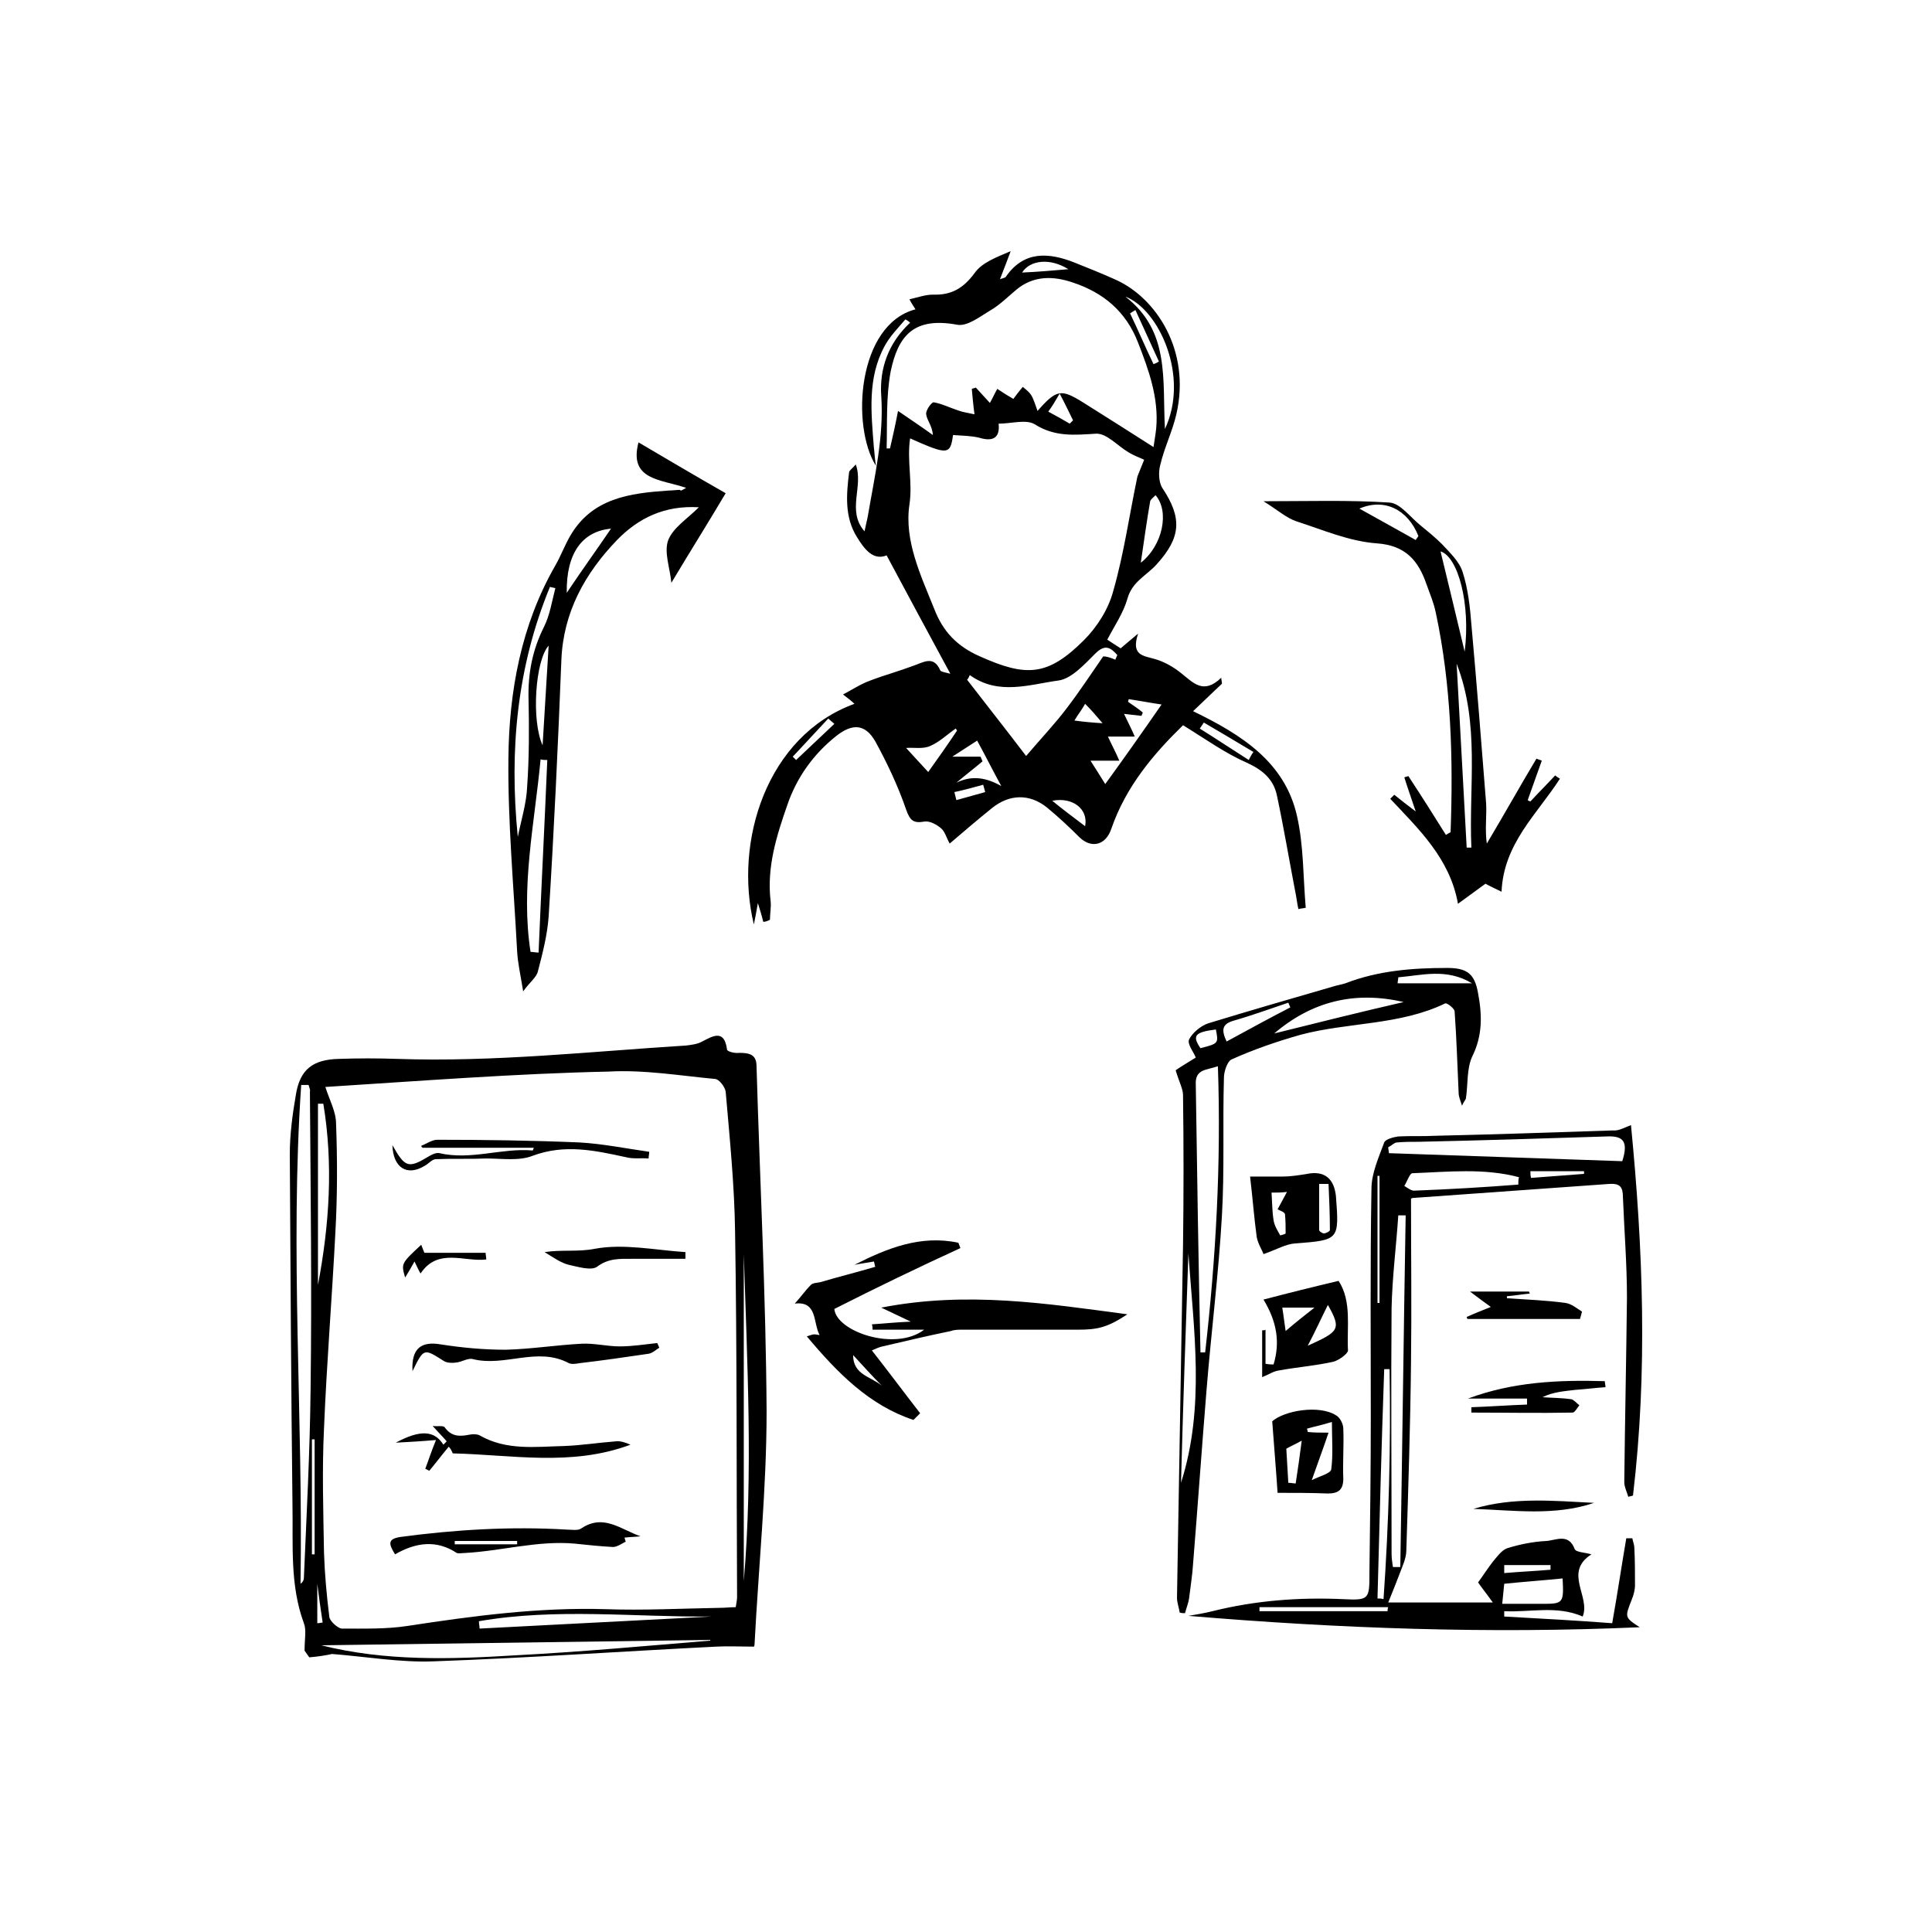 <svg width="100" height="100" viewBox="0 0 100 100" fill="none" xmlns="http://www.w3.org/2000/svg">
<path d="M39.505 47.713C39.436 47.401 39.332 47.09 39.228 46.744C39.158 47.159 39.089 47.505 39.02 47.851C37.978 43.56 39.679 38.091 44.226 36.43C44.087 36.292 43.948 36.188 43.636 35.946C44.157 35.669 44.573 35.392 45.059 35.219C45.788 34.942 46.551 34.734 47.28 34.458C47.801 34.284 48.322 33.904 48.669 34.7C48.703 34.769 48.912 34.803 49.189 34.873C48.044 32.762 47.003 30.823 45.892 28.747C45.198 29.024 44.747 28.436 44.365 27.813C43.705 26.774 43.809 25.598 43.948 24.456C43.948 24.352 44.122 24.248 44.295 24.04C44.712 25.182 43.809 26.428 44.747 27.501C44.816 27.155 44.885 26.913 44.92 26.705C45.267 24.663 45.753 22.621 45.614 20.51C45.51 19.056 45.996 17.741 47.107 16.703C47.037 16.634 46.933 16.565 46.864 16.53C46.482 16.98 46.066 17.395 45.788 17.914C44.885 19.576 45.094 21.375 45.233 23.175C45.267 23.417 45.267 23.66 45.337 24.109C44.052 22.067 44.365 16.807 47.385 16.011C47.28 15.838 47.176 15.7 47.072 15.492C47.523 15.388 47.905 15.25 48.287 15.25C49.224 15.284 49.849 14.938 50.439 14.142C50.821 13.588 51.584 13.312 52.313 13C52.14 13.45 51.966 13.934 51.758 14.454C51.931 14.384 52.036 14.384 52.07 14.315C53.008 12.965 54.292 13.069 55.611 13.588C56.305 13.865 56.999 14.142 57.693 14.454C59.845 15.388 61.65 18.157 60.887 21.445C60.678 22.344 60.262 23.175 60.053 24.075C59.949 24.456 59.984 24.975 60.158 25.252C61.199 26.809 61.13 27.813 59.88 29.197C59.359 29.785 58.596 30.097 58.353 30.997C58.145 31.723 57.693 32.381 57.312 33.108C57.52 33.246 57.728 33.385 58.006 33.558C58.249 33.35 58.492 33.142 58.908 32.796C58.526 33.938 59.186 33.938 59.776 34.111C60.262 34.25 60.748 34.527 61.13 34.838C61.754 35.323 62.275 35.98 63.212 35.08C63.212 35.184 63.247 35.288 63.247 35.392C62.796 35.807 62.344 36.257 61.754 36.811C64.253 38.022 66.51 39.441 67.134 42.244C67.481 43.767 67.447 45.394 67.585 46.986C67.447 47.02 67.308 47.02 67.204 47.055C67.134 46.744 67.1 46.398 67.03 46.086C66.718 44.459 66.44 42.798 66.093 41.172C65.919 40.341 65.364 39.856 64.531 39.476C63.42 38.991 62.414 38.264 61.234 37.538C59.741 38.991 58.283 40.687 57.52 42.902C57.242 43.733 56.513 43.94 55.888 43.352C55.333 42.798 54.778 42.279 54.188 41.794C53.285 41.068 52.244 41.102 51.341 41.829C50.612 42.417 49.884 43.04 49.155 43.663C48.981 43.352 48.912 43.04 48.703 42.867C48.495 42.694 48.148 42.487 47.87 42.521C47.28 42.625 47.107 42.487 46.899 41.898C46.482 40.687 45.927 39.51 45.302 38.368C44.781 37.468 44.122 37.434 43.289 38.091C42.109 39.026 41.241 40.237 40.755 41.656C40.2 43.248 39.679 44.875 39.887 46.64C39.922 46.951 39.852 47.297 39.852 47.609C39.714 47.678 39.61 47.713 39.505 47.713ZM59.221 23.798C59.012 23.694 58.7 23.59 58.422 23.417C57.832 23.071 57.277 22.414 56.721 22.448C55.611 22.517 54.604 22.621 53.563 21.964C53.112 21.687 52.348 21.929 51.688 21.929C51.758 22.587 51.48 22.898 50.682 22.656C50.265 22.552 49.779 22.552 49.328 22.517C49.189 23.556 49.051 23.556 47.107 22.691C46.933 23.833 47.246 24.975 47.072 26.117C46.794 27.986 47.662 29.785 48.356 31.516C48.808 32.692 49.536 33.454 50.717 33.973C53.112 35.046 54.222 35.011 56.097 33.142C56.791 32.45 57.381 31.516 57.624 30.581C58.179 28.643 58.457 26.636 58.873 24.663C58.977 24.386 59.116 24.075 59.221 23.798ZM45.892 23.21C45.961 23.21 45.996 23.21 46.066 23.21C46.204 22.621 46.343 21.998 46.482 21.271C47.037 21.652 47.662 22.067 48.287 22.517C48.252 22.033 47.975 21.756 47.94 21.445C47.905 21.237 48.218 20.822 48.322 20.822C48.738 20.891 49.155 21.099 49.571 21.237C49.849 21.341 50.127 21.375 50.439 21.445C50.37 20.925 50.335 20.51 50.3 20.129C50.37 20.095 50.439 20.095 50.508 20.06C50.751 20.337 50.994 20.579 51.237 20.856C51.376 20.614 51.48 20.372 51.619 20.129C51.931 20.337 52.209 20.51 52.452 20.648C52.626 20.406 52.764 20.233 52.938 20.026C53.112 20.164 53.285 20.302 53.389 20.476C53.528 20.718 53.597 20.995 53.702 21.271C54.673 20.164 54.916 20.129 55.992 20.787C57.207 21.548 58.457 22.344 59.706 23.14C59.741 22.863 59.811 22.517 59.845 22.171C59.984 20.614 59.464 19.16 58.908 17.741C58.283 16.115 57.103 15.146 55.541 14.627C54.535 14.28 53.493 14.246 52.591 15.007C52.14 15.388 51.723 15.803 51.237 16.08C50.717 16.392 50.057 16.911 49.536 16.807C47.28 16.392 46.482 17.395 46.1 19.23C45.857 20.545 45.927 21.895 45.892 23.21ZM57.728 34.146C57.763 34.077 57.797 33.973 57.832 33.904C57.485 33.523 57.207 33.315 56.687 33.834C56.131 34.388 55.472 35.115 54.812 35.219C53.285 35.426 51.688 36.015 50.196 34.942C50.161 35.011 50.127 35.115 50.057 35.184C51.099 36.534 52.14 37.849 53.112 39.13C53.875 38.23 54.604 37.468 55.229 36.638C55.888 35.773 56.478 34.873 57.103 33.973C57.277 33.973 57.485 34.042 57.728 34.146ZM58.735 38.126C58.214 38.126 57.797 38.126 57.346 38.126C57.52 38.507 57.728 38.887 57.936 39.372C57.346 39.372 56.93 39.372 56.444 39.372C56.687 39.753 56.93 40.133 57.207 40.583C58.214 39.199 59.116 37.918 60.123 36.465C59.429 36.361 58.908 36.257 58.422 36.188C58.422 36.222 58.388 36.292 58.388 36.326C58.63 36.499 58.908 36.672 59.151 36.88C59.116 36.949 59.116 36.984 59.082 37.053C58.804 37.019 58.492 36.984 58.179 36.949C58.388 37.399 58.561 37.711 58.735 38.126ZM60.297 22.206C61.581 19.472 59.984 16.011 58.249 15.353C60.574 17.153 60.158 19.645 60.297 22.206ZM59.047 29.128C60.192 28.228 60.539 26.463 59.811 25.632C59.706 25.736 59.568 25.84 59.533 25.944C59.359 26.947 59.221 27.951 59.047 29.128ZM49.294 39.164C49.953 39.164 50.335 39.164 50.751 39.164C50.786 39.233 50.821 39.337 50.855 39.407C50.404 39.787 49.953 40.133 49.502 40.514C50.335 40.099 51.099 40.272 51.827 40.687C51.411 39.926 51.029 39.164 50.578 38.334C50.161 38.611 49.814 38.818 49.294 39.164ZM49.536 37.815C49.502 37.78 49.502 37.745 49.467 37.711C49.016 38.022 48.634 38.403 48.148 38.611C47.766 38.784 47.315 38.68 46.899 38.714C47.315 39.164 47.662 39.545 48.044 39.96C48.565 39.233 49.051 38.541 49.536 37.815ZM64.635 39.337C64.705 39.199 64.774 39.06 64.878 38.922C64.01 38.403 63.143 37.884 62.31 37.399C62.24 37.503 62.171 37.607 62.101 37.711C62.934 38.23 63.767 38.784 64.635 39.337ZM56.166 42.764C56.34 41.864 55.507 41.241 54.465 41.448C55.055 41.933 55.576 42.314 56.166 42.764ZM43.185 37.468C43.081 37.365 42.976 37.295 42.872 37.191C42.248 37.849 41.657 38.507 41.033 39.164C41.102 39.233 41.137 39.268 41.206 39.337C41.866 38.714 42.525 38.091 43.185 37.468ZM58.769 16.046C58.665 16.115 58.596 16.149 58.492 16.219C58.908 17.084 59.29 17.984 59.706 18.849C59.811 18.814 59.88 18.78 59.984 18.71C59.568 17.811 59.186 16.945 58.769 16.046ZM54.257 21.306C54.708 21.548 55.021 21.721 55.368 21.929C55.437 21.86 55.472 21.825 55.541 21.756C55.333 21.341 55.16 20.96 54.847 20.372C54.604 20.787 54.465 21.029 54.257 21.306ZM55.298 13.934C54.361 13.346 53.32 13.45 52.903 14.107C53.702 14.073 54.465 14.004 55.298 13.934ZM49.398 40.998C49.432 41.137 49.467 41.275 49.502 41.414C49.988 41.275 50.508 41.137 50.994 40.998C50.96 40.86 50.925 40.756 50.89 40.618C50.404 40.756 49.884 40.895 49.398 40.998ZM56.166 36.43C55.992 36.742 55.819 36.949 55.611 37.295C56.131 37.365 56.513 37.399 57.069 37.434C56.687 36.984 56.478 36.742 56.166 36.43Z" fill="black"/>
<path d="M16.007 85.783C15.937 85.679 15.764 85.437 15.764 85.437C15.764 84.814 15.868 84.364 15.729 84.018C15 82.045 15.174 79.969 15.139 77.927C15.069 71.87 15.035 65.814 15 59.757C15 58.719 15.139 57.681 15.312 56.677C15.521 55.362 16.18 54.843 17.534 54.808C18.54 54.773 19.547 54.773 20.553 54.808C25.552 54.981 30.55 54.427 35.513 54.116C35.791 54.081 36.103 54.047 36.346 53.908C36.937 53.597 37.492 53.285 37.631 54.324C37.631 54.427 38.047 54.531 38.255 54.496C38.776 54.496 39.158 54.566 39.158 55.189C39.331 61.141 39.644 67.094 39.679 73.047C39.679 77.061 39.262 81.111 39.054 85.125C39.054 85.195 38.984 85.298 39.019 85.229C38.325 85.229 37.7 85.195 37.075 85.229C32.216 85.471 27.322 85.817 22.463 85.99C20.727 86.06 18.957 85.748 17.187 85.61C16.874 85.679 16.458 85.748 16.007 85.783ZM16.84 56.261C17.048 56.919 17.395 57.542 17.395 58.165C17.464 60.034 17.464 61.903 17.36 63.772C17.187 67.163 16.909 70.555 16.77 73.947C16.666 76.092 16.735 78.204 16.77 80.349C16.805 81.457 16.909 82.599 17.048 83.706C17.083 83.914 17.464 84.26 17.673 84.295C18.818 84.295 19.998 84.329 21.109 84.156C24.51 83.637 27.877 83.187 31.348 83.291C33.327 83.36 35.27 83.256 37.249 83.222C37.527 83.222 37.804 83.187 38.082 83.187C38.117 82.945 38.151 82.806 38.151 82.668C38.117 76.369 38.151 70.036 38.047 63.737C38.013 61.314 37.77 58.926 37.561 56.504C37.527 56.261 37.214 55.846 37.006 55.846C35.166 55.673 33.327 55.362 31.487 55.465C26.662 55.569 21.768 55.95 16.84 56.261ZM15.972 56.158C15.833 56.158 15.729 56.158 15.59 56.158C15 64.775 15.694 73.358 15.555 81.976C15.694 81.872 15.729 81.768 15.729 81.664C15.868 78.411 16.041 75.158 16.076 71.905C16.145 66.783 16.076 61.66 16.041 56.504C16.076 56.435 16.007 56.296 15.972 56.158ZM16.631 85.16C19.929 85.99 23.33 85.887 26.662 85.679C30.029 85.506 33.396 85.195 36.763 84.918C36.763 84.918 36.763 84.918 36.763 84.883L16.631 85.16ZM24.788 83.914C24.788 84.052 24.823 84.156 24.823 84.295C28.814 84.087 32.841 83.879 36.832 83.672C32.806 83.706 28.78 83.222 24.788 83.914ZM38.498 81.838C38.984 76.196 38.672 70.555 38.498 64.914C38.498 70.555 38.498 76.196 38.498 81.838ZM16.735 57.127C16.631 57.127 16.562 57.127 16.458 57.127C16.458 60.242 16.458 63.391 16.458 66.506C17.048 63.391 17.256 60.276 16.735 57.127ZM16.284 74.5C16.25 74.5 16.18 74.5 16.145 74.5C16.145 76.473 16.145 78.446 16.145 80.453C16.18 80.453 16.25 80.453 16.284 80.453C16.284 78.446 16.284 76.473 16.284 74.5ZM16.423 84.018C16.527 84.018 16.631 83.983 16.701 83.983C16.597 83.291 16.492 82.564 16.423 81.976C16.423 82.564 16.423 83.291 16.423 84.018Z" fill="black"/>
<path d="M84.419 58.234C85.044 64.636 85.287 71.004 84.523 77.407C84.454 77.442 84.35 77.442 84.28 77.476C84.211 77.234 84.072 76.957 84.072 76.715C84.107 73.531 84.176 70.347 84.211 67.163C84.211 65.433 84.072 63.702 84.003 61.972C84.003 61.453 83.864 61.245 83.308 61.279C79.907 61.522 76.505 61.764 73.138 62.006C73.069 62.006 73 62.075 73.034 62.041C73.034 64.879 73.069 67.682 73.034 70.485C73 73.739 72.895 76.992 72.791 80.245C72.791 80.66 72.583 81.076 72.444 81.456C72.271 81.906 72.097 82.356 71.854 82.945C73.728 82.945 75.395 82.945 77.269 82.945C76.922 82.46 76.644 82.114 76.505 81.906C76.783 81.526 77.026 81.145 77.269 80.833C77.477 80.591 77.72 80.245 77.998 80.141C78.657 79.934 79.352 79.795 80.046 79.761C80.532 79.726 81.191 79.345 81.504 80.176C81.573 80.349 82.024 80.349 82.371 80.453C80.913 81.387 82.337 82.633 81.92 83.671C80.566 83.083 79.213 83.464 77.859 83.394C77.859 83.498 77.859 83.602 77.859 83.671C79.733 83.775 81.642 83.879 83.447 84.017C83.725 82.46 83.933 81.041 84.176 79.622C84.28 79.622 84.384 79.622 84.489 79.622C84.523 79.795 84.593 79.968 84.593 80.107C84.627 80.764 84.627 81.422 84.627 82.045C84.627 82.287 84.558 82.564 84.454 82.806C84.107 83.706 84.072 83.706 84.87 84.225C77.095 84.571 69.32 84.294 61.511 83.637C61.927 83.567 62.344 83.498 62.76 83.394C64.982 82.841 67.238 82.668 69.529 82.772C70.882 82.841 70.882 82.772 70.882 81.387C70.917 78.722 70.952 76.023 70.952 73.358C70.952 69.412 70.917 65.467 70.987 61.522C70.987 60.726 71.368 59.895 71.646 59.134C71.715 58.961 72.132 58.857 72.375 58.822C73 58.788 73.659 58.822 74.284 58.788C77.338 58.718 80.393 58.615 83.482 58.511C83.76 58.545 84.072 58.372 84.419 58.234ZM83.968 60.103C84.315 59.03 83.968 58.788 83.17 58.822C79.907 58.926 76.679 59.03 73.416 59.099C73.034 59.099 72.653 59.099 72.305 59.134C72.167 59.134 72.028 59.307 71.854 59.376C71.854 59.48 71.889 59.584 71.889 59.688C75.915 59.826 79.942 59.964 83.968 60.103ZM72.757 62.906C72.618 62.906 72.479 62.906 72.375 62.906C72.271 64.498 72.062 66.09 72.028 67.717C71.993 71.939 72.028 76.196 72.028 80.418C72.028 80.66 72.062 80.868 72.097 81.11C72.236 81.11 72.34 81.11 72.479 81.11C72.583 75.019 72.653 68.963 72.757 62.906ZM78.588 61.314C78.588 61.176 78.588 61.037 78.623 60.933C76.818 60.449 74.943 60.657 73.104 60.726C72.965 60.726 72.826 61.176 72.687 61.383C72.861 61.487 73.069 61.66 73.243 61.626C75.047 61.556 76.818 61.453 78.588 61.314ZM71.299 82.737C71.403 82.737 71.507 82.737 71.611 82.772C71.889 78.791 71.993 74.846 71.924 70.866C71.82 70.866 71.75 70.866 71.646 70.866C71.507 74.777 71.403 78.757 71.299 82.737ZM77.755 83.014C78.484 83.014 79.213 83.014 79.907 83.014C80.913 83.014 80.948 82.945 80.879 81.699C79.872 81.802 78.866 81.872 77.859 81.975C77.824 82.356 77.79 82.633 77.755 83.014ZM71.82 83.394C71.82 83.325 71.82 83.256 71.854 83.187C69.633 83.187 67.411 83.187 65.19 83.187C65.19 83.256 65.19 83.325 65.19 83.394C67.377 83.394 69.598 83.394 71.82 83.394ZM71.403 60.864C71.368 60.864 71.334 60.864 71.299 60.864C71.299 63.044 71.299 65.225 71.299 67.44C71.334 67.44 71.368 67.44 71.403 67.44C71.403 65.225 71.403 63.044 71.403 60.864ZM77.859 81.007C77.859 81.145 77.859 81.283 77.859 81.422C78.657 81.353 79.456 81.318 80.254 81.249C80.254 81.18 80.254 81.076 80.254 81.007C79.456 81.007 78.657 81.007 77.859 81.007ZM81.989 60.76C81.989 60.726 81.989 60.691 81.989 60.622C81.052 60.622 80.115 60.622 79.213 60.622C79.213 60.726 79.213 60.864 79.247 60.968C80.15 60.899 81.087 60.83 81.989 60.76Z" fill="black"/>
<path d="M60.852 55.396C61.094 55.223 61.511 54.98 61.893 54.738C61.789 54.461 61.442 54.046 61.546 53.804C61.719 53.458 62.136 53.112 62.518 52.973C64.67 52.316 66.822 51.693 68.974 51.07C69.182 51 69.425 50.966 69.633 50.897C71.334 50.239 73.104 50.101 74.909 50.101C75.95 50.101 76.332 50.412 76.506 51.416C76.714 52.523 76.749 53.596 76.193 54.704C75.916 55.327 75.985 56.088 75.881 56.815C75.881 56.919 75.777 56.988 75.673 57.23C75.569 56.919 75.499 56.745 75.499 56.572C75.43 55.154 75.395 53.769 75.291 52.35C75.291 52.212 74.909 51.9 74.805 51.935C72.445 53.077 69.772 52.904 67.308 53.562C66.093 53.908 64.878 54.323 63.733 54.842C63.524 54.946 63.351 55.465 63.351 55.776C63.281 58.164 63.385 60.552 63.246 62.941C63.073 65.951 62.691 68.962 62.448 71.973C62.205 74.95 61.997 77.926 61.754 80.937C61.719 81.525 61.615 82.148 61.546 82.737C61.511 82.979 61.407 83.221 61.337 83.498C61.233 83.498 61.164 83.498 61.06 83.463C61.025 83.221 60.921 82.944 60.921 82.702C61.025 76.611 61.129 70.554 61.233 64.463C61.268 61.868 61.268 59.272 61.233 56.676C61.233 56.365 61.025 55.984 60.852 55.396ZM62.136 70.001C62.205 70.001 62.309 70.001 62.379 70.001C62.934 65.121 63.212 60.206 63.038 55.188C62.448 55.396 61.858 55.327 61.893 56.123C61.962 60.76 62.032 65.363 62.136 70.001ZM61.129 76.749C62.379 72.839 61.789 68.859 61.511 64.879C61.372 68.824 61.233 72.804 61.129 76.749ZM65.954 53.492C68.175 52.938 70.397 52.385 72.653 51.866C70.119 51.277 67.898 51.831 65.954 53.492ZM66.787 52.142C66.752 52.073 66.718 51.969 66.683 51.9C65.746 52.212 64.808 52.558 63.837 52.835C63.246 53.008 63.212 53.319 63.489 53.908C64.635 53.285 65.711 52.696 66.787 52.142ZM72.375 50.585C72.375 50.689 72.341 50.793 72.341 50.897C73.59 50.897 74.805 50.897 76.193 50.897C74.874 50.101 73.625 50.481 72.375 50.585ZM62.934 53.285C61.858 53.423 61.685 53.596 62.136 54.254C63.073 54.011 63.073 54.011 62.934 53.285Z" fill="black"/>
<path d="M75.082 43.075C75.221 39.269 75.117 35.462 74.319 31.724C74.215 31.205 74.006 30.72 73.833 30.236C73.416 29.024 72.757 28.228 71.264 28.124C69.841 28.021 68.488 27.432 67.099 26.982C66.579 26.809 66.127 26.394 65.398 25.944C67.724 25.944 69.807 25.875 71.924 26.013C72.479 26.048 73 26.775 73.52 27.19C73.902 27.502 74.284 27.813 74.631 28.159C75.048 28.609 75.534 29.059 75.707 29.613C75.985 30.478 76.089 31.412 76.158 32.312C76.436 35.392 76.679 38.507 76.922 41.587C76.957 42.245 76.853 42.937 76.957 43.664C77.825 42.21 78.657 40.722 79.525 39.269C79.629 39.303 79.699 39.338 79.803 39.372C79.56 40.065 79.317 40.722 79.074 41.414C79.109 41.449 79.144 41.449 79.213 41.483C79.629 41.033 80.081 40.584 80.497 40.134C80.567 40.203 80.636 40.237 80.74 40.307C79.56 42.141 77.825 43.664 77.72 46.156C77.373 45.983 77.13 45.879 76.887 45.74C76.505 46.017 76.089 46.329 75.464 46.779C75.048 44.425 73.416 42.902 71.959 41.345C72.028 41.276 72.097 41.206 72.167 41.137C72.514 41.414 72.861 41.691 73.278 42.002C73.069 41.38 72.861 40.791 72.688 40.237C72.757 40.203 72.826 40.203 72.896 40.168C73.555 41.172 74.215 42.21 74.84 43.214C74.944 43.145 75.013 43.11 75.082 43.075ZM75.395 34.354C75.568 37.538 75.742 40.687 75.915 43.871C75.985 43.871 76.089 43.871 76.158 43.871C76.02 40.687 76.61 37.469 75.395 34.354ZM74.562 28.54C74.978 30.236 75.395 32.001 75.811 33.731C76.124 31.239 75.464 28.817 74.562 28.54ZM73.278 27.951C73.312 27.882 73.382 27.813 73.416 27.744C72.861 26.359 71.646 25.771 70.362 26.325C71.368 26.878 72.34 27.432 73.278 27.951Z" fill="black"/>
<path d="M35.513 25.252C34.229 24.802 32.528 24.871 33.049 22.898C34.576 23.798 36.103 24.698 37.561 25.529C36.659 27.052 35.721 28.54 34.75 30.166C34.68 29.405 34.368 28.609 34.576 27.986C34.819 27.328 35.548 26.878 36.173 26.256C34.403 26.152 33.049 26.809 31.938 27.951C30.272 29.682 29.161 31.689 29.057 34.146C28.884 38.576 28.675 43.006 28.398 47.436C28.328 48.405 28.085 49.34 27.842 50.274C27.773 50.586 27.426 50.828 27.079 51.312C26.94 50.447 26.801 49.859 26.766 49.236C26.593 45.913 26.28 42.556 26.315 39.234C26.35 35.773 26.975 32.347 28.745 29.267C29.023 28.782 29.231 28.228 29.509 27.744C30.654 25.771 32.598 25.529 34.611 25.39C34.819 25.39 35.027 25.356 35.201 25.356C35.236 25.425 35.27 25.39 35.513 25.252ZM26.801 43.318C26.975 42.452 27.252 41.587 27.287 40.687C27.391 39.199 27.391 37.676 27.357 36.188C27.322 34.839 27.565 33.627 28.155 32.45C28.467 31.828 28.571 31.101 28.745 30.443C28.641 30.409 28.537 30.409 28.467 30.374C26.766 34.492 26.35 38.819 26.801 43.318ZM27.461 49.27C27.599 49.27 27.738 49.305 27.877 49.305C28.016 45.983 28.189 42.66 28.328 39.338C28.224 39.338 28.085 39.338 27.981 39.303C27.669 42.626 26.94 45.913 27.461 49.27ZM28.398 33.419C27.704 34.181 27.495 37.296 28.085 38.576C28.189 36.846 28.294 35.15 28.398 33.419ZM29.335 30.685C30.168 29.439 30.897 28.436 31.626 27.363C30.133 27.501 29.3 28.643 29.335 30.685Z" fill="black"/>
<path d="M43.185 67.751C43.289 68.927 46.343 69.966 47.836 68.824C46.898 68.824 46.031 68.824 45.163 68.824C45.163 68.72 45.163 68.651 45.128 68.547C45.718 68.512 46.309 68.443 47.142 68.408C46.551 68.132 46.204 67.958 45.614 67.682C50.057 66.816 54.188 67.474 58.353 68.028C57.311 68.72 56.791 68.824 55.784 68.824C53.806 68.824 51.793 68.824 49.814 68.824C49.606 68.824 49.398 68.824 49.224 68.893C48.044 69.135 46.864 69.412 45.684 69.689C45.51 69.724 45.371 69.793 45.128 69.897C45.996 71.004 46.794 72.077 47.627 73.15C47.523 73.254 47.385 73.392 47.28 73.496C44.989 72.734 43.358 71.073 41.761 69.17C41.97 69.1 42.074 69.066 42.143 69.066C42.247 69.066 42.352 69.1 42.421 69.1C42.074 68.443 42.317 67.335 41.137 67.474C41.484 67.093 41.692 66.782 41.97 66.505C42.074 66.401 42.282 66.401 42.456 66.366C43.393 66.09 44.365 65.847 45.302 65.57C45.267 65.467 45.267 65.397 45.233 65.294C44.885 65.363 44.573 65.397 44.226 65.467C45.927 64.601 47.662 63.909 49.606 64.325C49.641 64.428 49.675 64.498 49.71 64.601C47.523 65.605 45.371 66.643 43.185 67.751ZM44.157 70.139C44.157 71.177 45.094 71.246 45.649 71.731C45.128 71.212 44.642 70.658 44.157 70.139Z" fill="black"/>
<path d="M65.919 70.624C66.266 69.481 66.093 68.409 65.398 67.266C66.718 66.92 67.967 66.609 69.286 66.297C69.98 67.37 69.703 68.685 69.772 69.897C69.772 70.07 69.286 70.416 69.008 70.485C68.071 70.693 67.134 70.762 66.197 70.935C65.919 70.97 65.676 71.143 65.329 71.281C65.329 70.45 65.329 69.654 65.329 68.858C65.398 68.858 65.468 68.858 65.503 68.824C65.503 69.412 65.503 70.001 65.503 70.589C65.676 70.624 65.815 70.624 65.919 70.624ZM67.689 69.654C69.286 68.928 69.46 68.824 68.731 67.543C68.384 68.236 68.071 68.928 67.689 69.654ZM66.544 68.893C67.065 68.443 67.516 68.097 68.037 67.682C67.377 67.682 66.891 67.682 66.37 67.682C66.44 68.097 66.475 68.443 66.544 68.893Z" fill="black"/>
<path d="M64.704 60.899C65.19 60.899 65.78 60.899 66.37 60.899C66.787 60.899 67.238 60.83 67.654 60.76C68.522 60.587 69.043 60.968 69.147 61.902C69.32 64.187 69.32 64.187 67.03 64.36C66.544 64.394 66.093 64.671 65.398 64.913C65.329 64.706 65.121 64.394 65.051 64.048C64.912 63.044 64.843 62.075 64.704 60.899ZM68.765 61.279C68.592 61.279 68.453 61.279 68.279 61.279C68.279 62.075 68.279 62.871 68.279 63.667C68.279 63.737 68.453 63.84 68.522 63.84C68.626 63.84 68.835 63.737 68.835 63.667C68.835 62.871 68.8 62.075 68.765 61.279ZM65.815 61.729C65.85 62.283 65.85 62.733 65.919 63.148C65.954 63.425 66.127 63.702 66.266 63.944C66.266 63.944 66.544 63.875 66.544 63.84C66.544 63.494 66.544 63.183 66.509 62.837C66.474 62.733 66.266 62.664 66.127 62.595C66.301 62.283 66.44 62.006 66.613 61.695C66.301 61.729 66.093 61.729 65.815 61.729Z" fill="black"/>
<path d="M66.127 77.269C66.058 76.196 65.954 74.985 65.85 73.566C66.474 73.012 68.279 72.701 69.147 73.254C69.355 73.358 69.529 73.704 69.529 73.946C69.564 74.812 69.494 75.677 69.529 76.542C69.529 77.13 69.251 77.303 68.731 77.303C67.863 77.269 66.995 77.269 66.127 77.269ZM68.765 74.154C68.487 74.985 68.21 75.712 67.897 76.611C68.314 76.404 68.869 76.265 68.904 76.058C69.008 75.296 68.939 74.5 68.939 73.6C68.383 73.773 68.002 73.843 67.654 73.946C67.654 74.016 67.689 74.05 67.689 74.12C68.036 74.154 68.349 74.154 68.765 74.154ZM67.377 74.569C67.064 74.742 66.822 74.846 66.579 74.985C66.613 75.573 66.648 76.161 66.683 76.75C66.822 76.75 66.96 76.784 67.064 76.784C67.169 76.092 67.273 75.4 67.377 74.569Z" fill="black"/>
<path d="M76.158 72.838C77.13 72.804 78.067 72.735 79.039 72.7C79.039 72.596 79.039 72.492 79.039 72.389C78.032 72.389 76.991 72.389 75.984 72.389C78.31 71.523 80.67 71.419 83.065 71.489C83.065 71.593 83.1 71.696 83.1 71.8C82.579 71.835 82.059 71.904 81.538 71.939C80.983 72.008 80.392 72.043 79.837 72.319C80.323 72.354 80.844 72.354 81.33 72.423C81.469 72.458 81.607 72.631 81.746 72.735C81.642 72.873 81.503 73.115 81.399 73.115C79.664 73.15 77.893 73.115 76.158 73.115C76.158 73.046 76.158 72.942 76.158 72.838Z" fill="black"/>
<path d="M76.089 66.851C77.269 66.851 78.206 66.851 79.143 66.851C79.143 66.886 79.178 66.92 79.178 66.955C78.796 66.99 78.414 67.059 77.998 67.093C77.998 67.128 77.998 67.163 77.998 67.197C79.004 67.266 80.011 67.301 81.017 67.439C81.33 67.474 81.607 67.716 81.885 67.889C81.85 68.028 81.816 68.132 81.781 68.27C79.837 68.27 77.894 68.27 75.95 68.27C75.95 68.235 75.915 68.201 75.915 68.166C76.297 67.993 76.644 67.855 77.165 67.647C76.783 67.37 76.54 67.197 76.089 66.851Z" fill="black"/>
<path d="M82.51 77.788C80.463 78.48 78.345 78.168 76.263 78.099C78.311 77.476 80.428 77.684 82.51 77.788Z" fill="black"/>
<path d="M20.449 80.452C20.102 79.898 20.067 79.656 20.727 79.552C23.573 79.172 26.454 78.999 29.335 79.172C29.578 79.172 29.925 79.241 30.099 79.103C31.244 78.341 32.146 79.172 33.153 79.518C32.875 79.552 32.598 79.552 32.32 79.587C32.355 79.656 32.355 79.725 32.389 79.795C32.181 79.898 31.938 80.072 31.73 80.072C31.07 80.037 30.411 79.968 29.752 79.898C27.842 79.725 25.968 80.279 24.059 80.383C23.92 80.383 23.747 80.418 23.643 80.383C22.601 79.691 21.525 79.829 20.449 80.452ZM23.538 79.76C23.538 79.829 23.538 79.864 23.538 79.933C24.614 79.933 25.691 79.933 26.767 79.933C26.767 79.864 26.767 79.829 26.767 79.76C25.691 79.76 24.614 79.76 23.538 79.76Z" fill="black"/>
<path d="M23.226 74.881C22.879 75.296 22.567 75.712 22.22 76.127C22.15 76.092 22.081 76.058 22.012 76.023C22.185 75.573 22.324 75.123 22.567 74.535C21.769 74.604 21.109 74.639 20.484 74.673C21.769 73.981 22.497 74.05 22.949 74.777C23.018 74.708 23.053 74.673 23.122 74.604C22.914 74.362 22.671 74.12 22.393 73.808C22.602 73.843 22.949 73.773 23.018 73.877C23.365 74.362 23.782 74.362 24.302 74.258C24.476 74.223 24.684 74.223 24.823 74.293C26.212 75.089 27.704 74.881 29.197 74.846C30.099 74.812 30.967 74.673 31.869 74.604C32.112 74.57 32.39 74.673 32.633 74.777C29.578 75.919 26.489 75.296 23.435 75.227C23.365 75.054 23.296 74.95 23.226 74.881Z" fill="black"/>
<path d="M21.352 70.97C21.282 69.793 21.803 69.412 22.81 69.585C23.92 69.758 25.031 69.862 26.177 69.862C27.495 69.828 28.78 69.62 30.099 69.551C30.758 69.516 31.418 69.689 32.077 69.689C32.737 69.689 33.361 69.585 34.021 69.516C34.056 69.585 34.09 69.689 34.125 69.758C33.952 69.862 33.778 70.035 33.57 70.07C32.389 70.243 31.209 70.416 30.029 70.554C29.821 70.589 29.578 70.624 29.439 70.554C27.808 69.689 26.142 70.762 24.476 70.347C24.233 70.278 23.92 70.485 23.643 70.52C23.434 70.554 23.157 70.554 22.983 70.451C21.942 69.793 21.942 69.758 21.352 70.97Z" fill="black"/>
<path d="M20.311 59.271C20.97 60.448 21.144 60.482 22.185 59.859C22.358 59.755 22.567 59.652 22.74 59.686C24.372 60.067 25.968 59.409 27.565 59.548C27.6 59.548 27.6 59.444 27.634 59.409C25.725 59.409 23.782 59.409 21.872 59.409C21.838 59.375 21.803 59.34 21.803 59.306C22.081 59.202 22.358 58.994 22.636 58.994C25.101 58.994 27.53 59.029 29.994 59.133C31.209 59.202 32.389 59.444 33.604 59.617C33.604 59.721 33.57 59.859 33.57 59.963C33.188 59.929 32.771 59.998 32.389 59.894C30.793 59.548 29.231 59.202 27.565 59.825C26.871 60.102 25.968 59.963 25.17 59.963C24.302 59.998 23.434 59.963 22.567 59.998C22.358 59.998 22.185 60.24 21.977 60.344C21.074 60.898 20.345 60.448 20.311 59.271Z" fill="black"/>
<path d="M28.189 64.809C29.092 64.671 29.925 64.809 30.793 64.636C32.285 64.359 33.916 64.706 35.478 64.809C35.478 64.913 35.478 65.052 35.478 65.156C34.541 65.156 33.639 65.156 32.702 65.156C32.077 65.156 31.487 65.121 30.897 65.571C30.584 65.778 29.925 65.571 29.439 65.467C29.023 65.363 28.641 65.086 28.189 64.809Z" fill="black"/>
<path d="M21.802 64.429C21.906 64.706 21.976 64.879 21.976 64.844C23.087 64.844 24.093 64.844 25.134 64.844C25.134 64.948 25.169 65.052 25.169 65.19C24.024 65.329 22.67 64.567 21.767 65.917C21.629 65.675 21.559 65.502 21.455 65.294C21.282 65.605 21.143 65.848 20.969 66.124C20.761 65.398 20.761 65.398 21.802 64.429Z" fill="black"/>
</svg>
